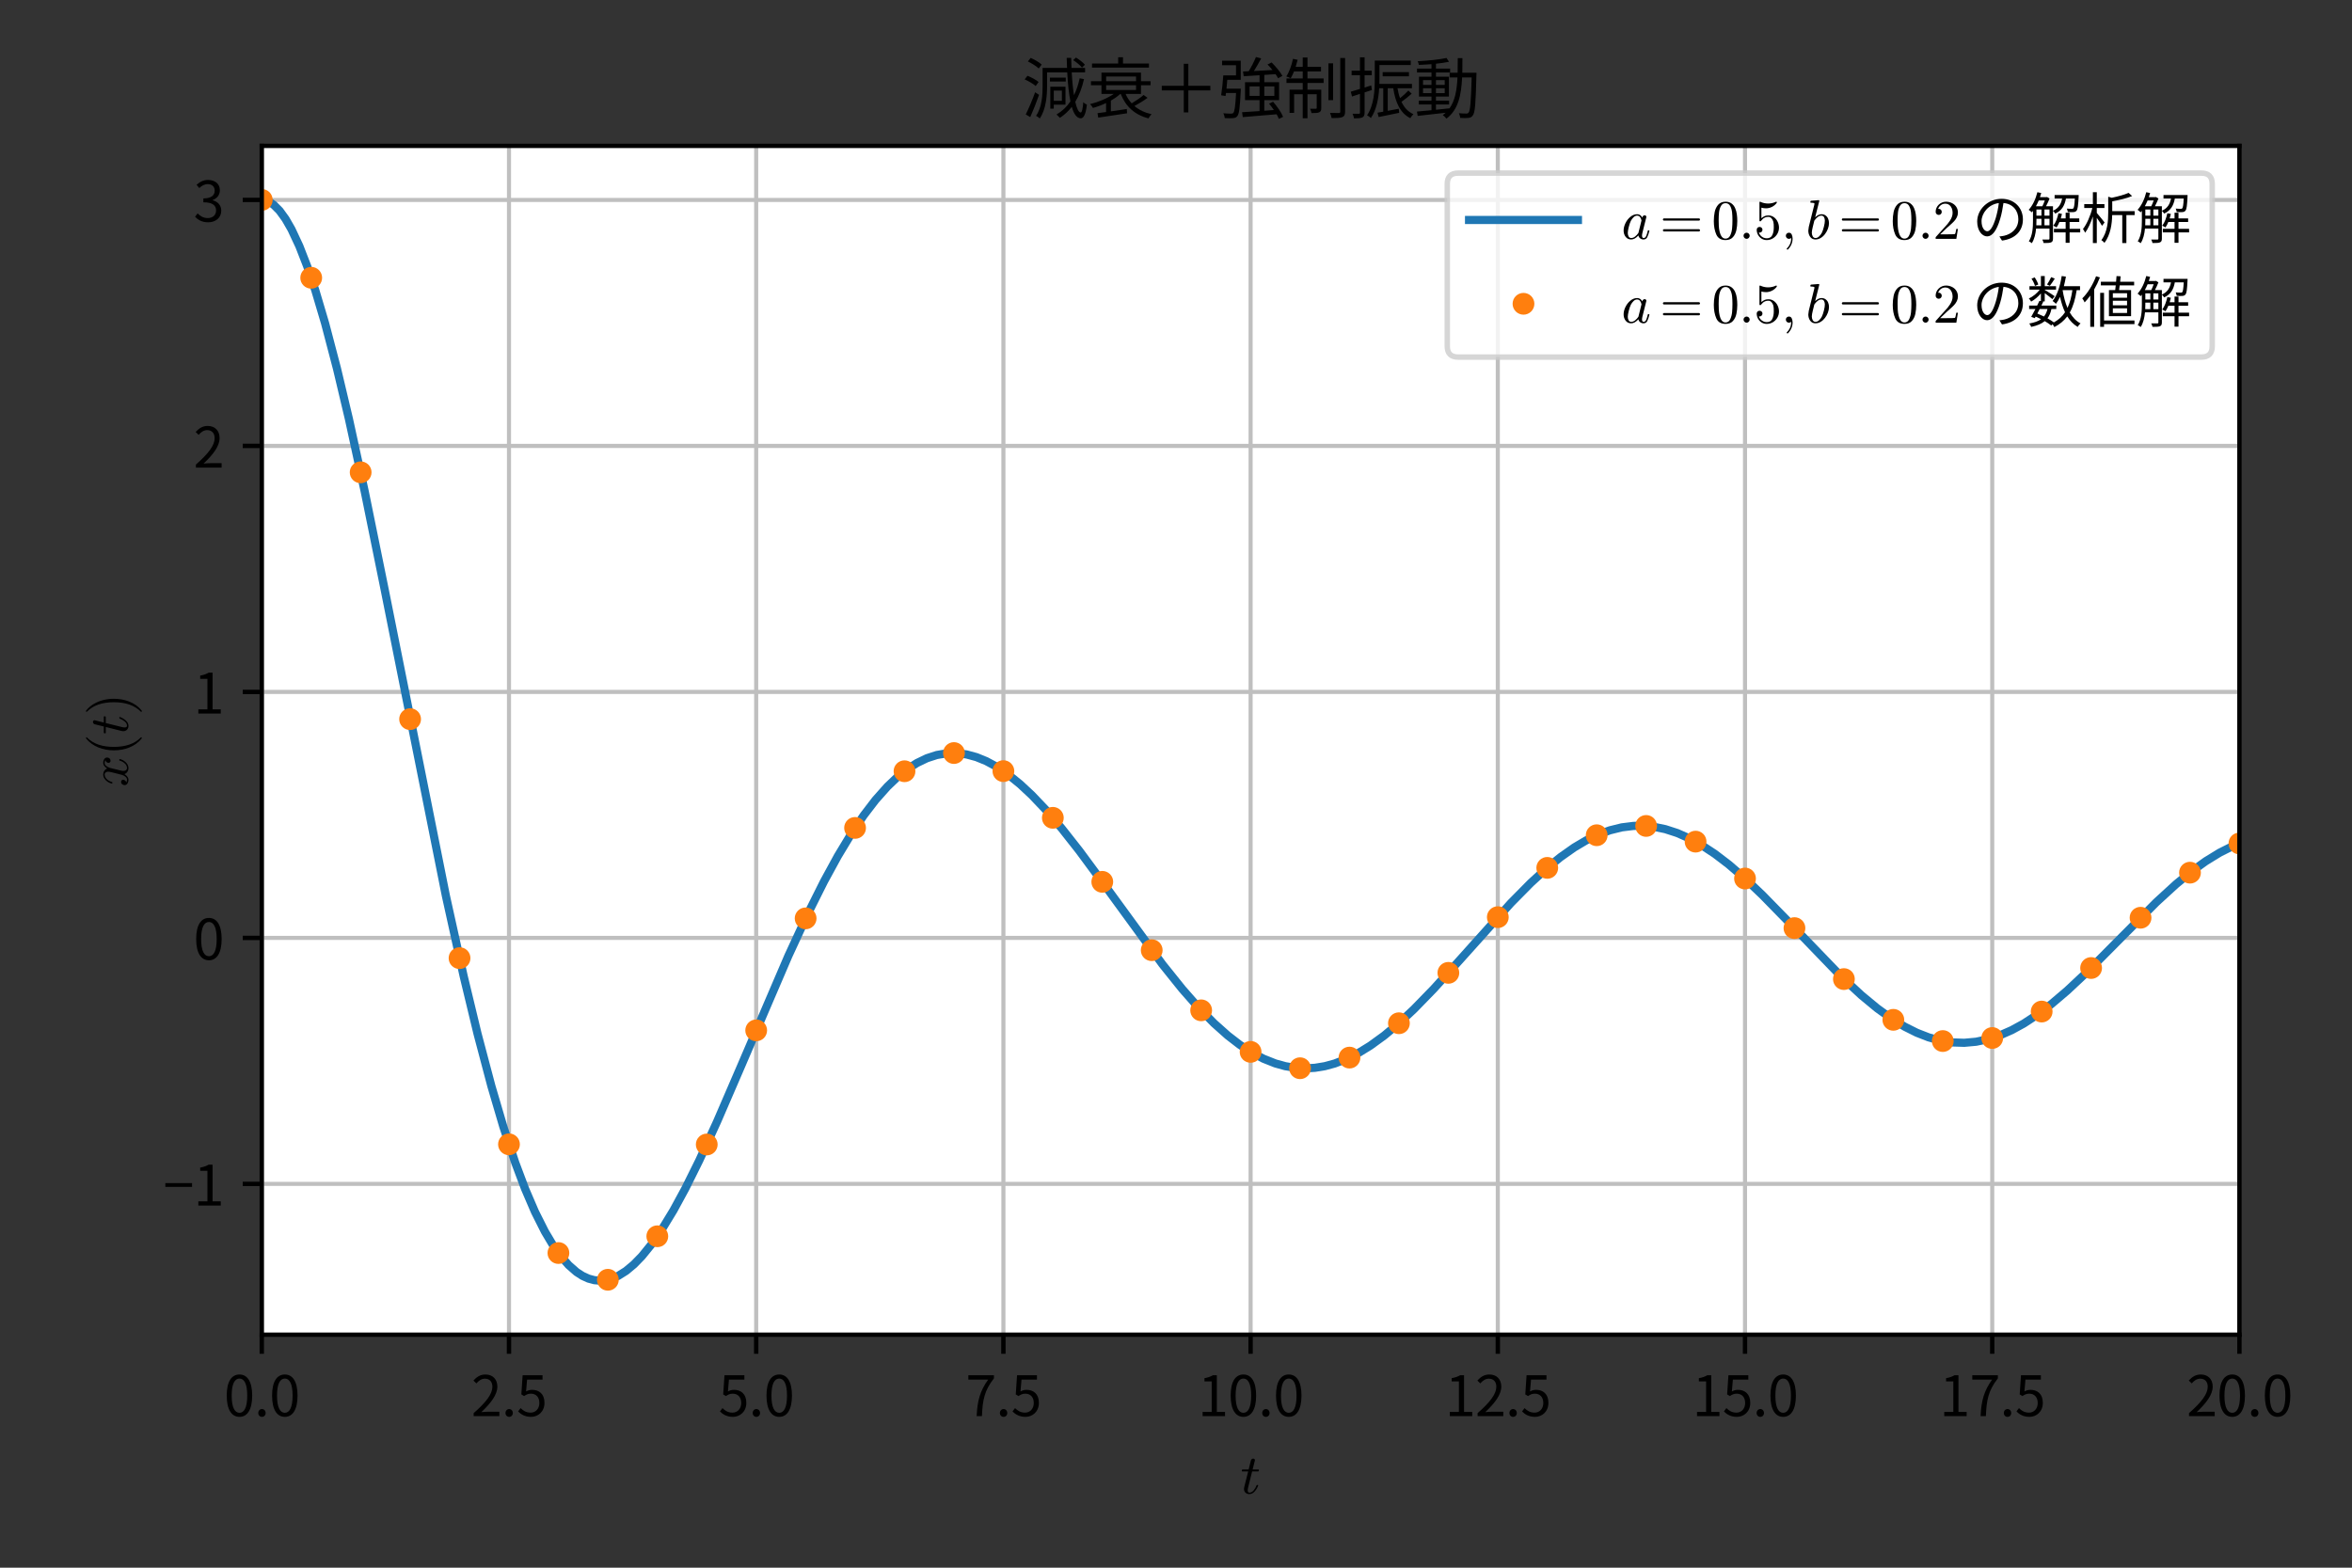 <?xml version="1.0" encoding="utf-8" standalone="no"?>
<!DOCTYPE svg PUBLIC "-//W3C//DTD SVG 1.1//EN"
  "http://www.w3.org/Graphics/SVG/1.1/DTD/svg11.dtd">
<svg xmlns:xlink="http://www.w3.org/1999/xlink" width="432pt" height="288pt" viewBox="0 0 432 288" xmlns="http://www.w3.org/2000/svg" version="1.1">
 <rect x="0" y="0" width="432" height="288" fill="#333333" stroke="none"/>
 <defs>
  <style type="text/css">*{stroke-linejoin: round; stroke-linecap: butt}</style>
 </defs>
 <g id="figure_1">
  <g id="patch_1">
   <path d="M 0 288 
L 432 288 
L 432 0 
L 0 0 
L 0 288 
z
" style="fill: none"/>
  </g>
  <g id="axes_1">
   <g id="patch_2">
    <path d="M 48.081 245.2 
L 411.325 245.2 
L 411.325 26.8 
L 48.081 26.8 
z
" style="fill: #ffffff"/>
   </g>
   <g id="matplotlib.axis_1">
    <g id="xtick_1">
     <g id="line2d_1">
      <path d="M 48.081 245.2 
L 48.081 26.8 
" clip-path="url(#p8208e7c8c3)" style="fill: none; stroke: #bfbfbf; stroke-width: 0.75; stroke-linecap: square"/>
     </g>
     <g id="line2d_2">
      <defs>
       <path id="mb18fd1d886" d="M 0 0 
L 0 3.5 
" style="stroke: #000000; stroke-width: 0.8"/>
      </defs>
      <g>
       <use xlink:href="#mb18fd1d886" x="48.081" y="245.2" style="stroke: #000000; stroke-width: 0.8"/>
      </g>
     </g>
     <g id="text_1">
      <!-- 0.0 -->
      <g transform="translate(41.141 260.159) scale(0.1 -0.1)">
       <defs>
        <path id="NotoSansCJKjp-Regular-30" d="M 1779 -83 
C 2669 -83 3238 730 3238 2362 
C 3238 3987 2669 4781 1779 4781 
C 883 4781 314 3994 314 2362 
C 314 730 883 -83 1779 -83 
z
M 1779 384 
C 1242 384 883 979 883 2362 
C 883 3731 1242 4314 1779 4314 
C 2310 4314 2669 3731 2669 2362 
C 2669 979 2310 384 1779 384 
z
" transform="scale(0.016)"/>
        <path id="NotoSansCJKjp-Regular-2e" d="M 890 -83 
C 1120 -83 1312 96 1312 358 
C 1312 627 1120 813 890 813 
C 659 813 467 627 467 358 
C 467 96 659 -83 890 -83 
z
" transform="scale(0.016)"/>
       </defs>
       <use xlink:href="#NotoSansCJKjp-Regular-30"/>
       <use xlink:href="#NotoSansCJKjp-Regular-2e" x="55.5"/>
       <use xlink:href="#NotoSansCJKjp-Regular-30" x="83.3"/>
      </g>
     </g>
    </g>
    <g id="xtick_2">
     <g id="line2d_3">
      <path d="M 93.487 245.2 
L 93.487 26.8 
" clip-path="url(#p8208e7c8c3)" style="fill: none; stroke: #bfbfbf; stroke-width: 0.75; stroke-linecap: square"/>
     </g>
     <g id="line2d_4">
      <g>
       <use xlink:href="#mb18fd1d886" x="93.487" y="245.2" style="stroke: #000000; stroke-width: 0.8"/>
      </g>
     </g>
     <g id="text_2">
      <!-- 2.5 -->
      <g transform="translate(86.547 260.159) scale(0.1 -0.1)">
       <defs>
        <path id="NotoSansCJKjp-Regular-32" d="M 282 0 
L 3232 0 
L 3232 506 
L 1933 506 
C 1696 506 1408 480 1165 461 
C 2266 1504 3002 2458 3002 3392 
C 3002 4230 2477 4781 1638 4781 
C 1043 4781 640 4506 256 4090 
L 595 3757 
C 851 4064 1184 4301 1568 4301 
C 2150 4301 2432 3910 2432 3373 
C 2432 2566 1754 1632 282 346 
L 282 0 
z
" transform="scale(0.016)"/>
        <path id="NotoSansCJKjp-Regular-35" d="M 1670 -83 
C 2464 -83 3206 499 3206 1530 
C 3206 2560 2573 3021 1792 3021 
C 1510 3021 1306 2950 1094 2835 
L 1210 4192 
L 2982 4192 
L 2982 4698 
L 698 4698 
L 550 2496 
L 864 2304 
C 1133 2483 1331 2579 1645 2579 
C 2234 2579 2618 2182 2618 1510 
C 2618 826 2170 403 1619 403 
C 1075 403 736 653 467 922 
L 179 538 
C 493 224 941 -83 1670 -83 
z
" transform="scale(0.016)"/>
       </defs>
       <use xlink:href="#NotoSansCJKjp-Regular-32"/>
       <use xlink:href="#NotoSansCJKjp-Regular-2e" x="55.5"/>
       <use xlink:href="#NotoSansCJKjp-Regular-35" x="83.3"/>
      </g>
     </g>
    </g>
    <g id="xtick_3">
     <g id="line2d_5">
      <path d="M 138.892 245.2 
L 138.892 26.8 
" clip-path="url(#p8208e7c8c3)" style="fill: none; stroke: #bfbfbf; stroke-width: 0.75; stroke-linecap: square"/>
     </g>
     <g id="line2d_6">
      <g>
       <use xlink:href="#mb18fd1d886" x="138.892" y="245.2" style="stroke: #000000; stroke-width: 0.8"/>
      </g>
     </g>
     <g id="text_3">
      <!-- 5.0 -->
      <g transform="translate(131.952 260.159) scale(0.1 -0.1)">
       <use xlink:href="#NotoSansCJKjp-Regular-35"/>
       <use xlink:href="#NotoSansCJKjp-Regular-2e" x="55.5"/>
       <use xlink:href="#NotoSansCJKjp-Regular-30" x="83.3"/>
      </g>
     </g>
    </g>
    <g id="xtick_4">
     <g id="line2d_7">
      <path d="M 184.298 245.2 
L 184.298 26.8 
" clip-path="url(#p8208e7c8c3)" style="fill: none; stroke: #bfbfbf; stroke-width: 0.75; stroke-linecap: square"/>
     </g>
     <g id="line2d_8">
      <g>
       <use xlink:href="#mb18fd1d886" x="184.298" y="245.2" style="stroke: #000000; stroke-width: 0.8"/>
      </g>
     </g>
     <g id="text_4">
      <!-- 7.5 -->
      <g transform="translate(177.358 260.159) scale(0.1 -0.1)">
       <defs>
        <path id="NotoSansCJKjp-Regular-37" d="M 1267 0 
L 1875 0 
C 1946 1837 2150 2931 3251 4339 
L 3251 4698 
L 314 4698 
L 314 4192 
L 2586 4192 
C 1670 2912 1344 1779 1267 0 
z
" transform="scale(0.016)"/>
       </defs>
       <use xlink:href="#NotoSansCJKjp-Regular-37"/>
       <use xlink:href="#NotoSansCJKjp-Regular-2e" x="55.5"/>
       <use xlink:href="#NotoSansCJKjp-Regular-35" x="83.3"/>
      </g>
     </g>
    </g>
    <g id="xtick_5">
     <g id="line2d_9">
      <path d="M 229.703 245.2 
L 229.703 26.8 
" clip-path="url(#p8208e7c8c3)" style="fill: none; stroke: #bfbfbf; stroke-width: 0.75; stroke-linecap: square"/>
     </g>
     <g id="line2d_10">
      <g>
       <use xlink:href="#mb18fd1d886" x="229.703" y="245.2" style="stroke: #000000; stroke-width: 0.8"/>
      </g>
     </g>
     <g id="text_5">
      <!-- 10.0 -->
      <g transform="translate(219.988 260.159) scale(0.1 -0.1)">
       <defs>
        <path id="NotoSansCJKjp-Regular-31" d="M 563 0 
L 3136 0 
L 3136 486 
L 2195 486 
L 2195 4698 
L 1747 4698 
C 1491 4544 1190 4435 774 4358 
L 774 3987 
L 1606 3987 
L 1606 486 
L 563 486 
L 563 0 
z
" transform="scale(0.016)"/>
       </defs>
       <use xlink:href="#NotoSansCJKjp-Regular-31"/>
       <use xlink:href="#NotoSansCJKjp-Regular-30" x="55.5"/>
       <use xlink:href="#NotoSansCJKjp-Regular-2e" x="111"/>
       <use xlink:href="#NotoSansCJKjp-Regular-30" x="138.8"/>
      </g>
     </g>
    </g>
    <g id="xtick_6">
     <g id="line2d_11">
      <path d="M 275.109 245.2 
L 275.109 26.8 
" clip-path="url(#p8208e7c8c3)" style="fill: none; stroke: #bfbfbf; stroke-width: 0.75; stroke-linecap: square"/>
     </g>
     <g id="line2d_12">
      <g>
       <use xlink:href="#mb18fd1d886" x="275.109" y="245.2" style="stroke: #000000; stroke-width: 0.8"/>
      </g>
     </g>
     <g id="text_6">
      <!-- 12.5 -->
      <g transform="translate(265.394 260.159) scale(0.1 -0.1)">
       <use xlink:href="#NotoSansCJKjp-Regular-31"/>
       <use xlink:href="#NotoSansCJKjp-Regular-32" x="55.5"/>
       <use xlink:href="#NotoSansCJKjp-Regular-2e" x="111"/>
       <use xlink:href="#NotoSansCJKjp-Regular-35" x="138.8"/>
      </g>
     </g>
    </g>
    <g id="xtick_7">
     <g id="line2d_13">
      <path d="M 320.514 245.2 
L 320.514 26.8 
" clip-path="url(#p8208e7c8c3)" style="fill: none; stroke: #bfbfbf; stroke-width: 0.75; stroke-linecap: square"/>
     </g>
     <g id="line2d_14">
      <g>
       <use xlink:href="#mb18fd1d886" x="320.514" y="245.2" style="stroke: #000000; stroke-width: 0.8"/>
      </g>
     </g>
     <g id="text_7">
      <!-- 15.0 -->
      <g transform="translate(310.799 260.159) scale(0.1 -0.1)">
       <use xlink:href="#NotoSansCJKjp-Regular-31"/>
       <use xlink:href="#NotoSansCJKjp-Regular-35" x="55.5"/>
       <use xlink:href="#NotoSansCJKjp-Regular-2e" x="111"/>
       <use xlink:href="#NotoSansCJKjp-Regular-30" x="138.8"/>
      </g>
     </g>
    </g>
    <g id="xtick_8">
     <g id="line2d_15">
      <path d="M 365.92 245.2 
L 365.92 26.8 
" clip-path="url(#p8208e7c8c3)" style="fill: none; stroke: #bfbfbf; stroke-width: 0.75; stroke-linecap: square"/>
     </g>
     <g id="line2d_16">
      <g>
       <use xlink:href="#mb18fd1d886" x="365.92" y="245.2" style="stroke: #000000; stroke-width: 0.8"/>
      </g>
     </g>
     <g id="text_8">
      <!-- 17.5 -->
      <g transform="translate(356.205 260.159) scale(0.1 -0.1)">
       <use xlink:href="#NotoSansCJKjp-Regular-31"/>
       <use xlink:href="#NotoSansCJKjp-Regular-37" x="55.5"/>
       <use xlink:href="#NotoSansCJKjp-Regular-2e" x="111"/>
       <use xlink:href="#NotoSansCJKjp-Regular-35" x="138.8"/>
      </g>
     </g>
    </g>
    <g id="xtick_9">
     <g id="line2d_17">
      <path d="M 411.325 245.2 
L 411.325 26.8 
" clip-path="url(#p8208e7c8c3)" style="fill: none; stroke: #bfbfbf; stroke-width: 0.75; stroke-linecap: square"/>
     </g>
     <g id="line2d_18">
      <g>
       <use xlink:href="#mb18fd1d886" x="411.325" y="245.2" style="stroke: #000000; stroke-width: 0.8"/>
      </g>
     </g>
     <g id="text_9">
      <!-- 20.0 -->
      <g transform="translate(401.61 260.159) scale(0.1 -0.1)">
       <use xlink:href="#NotoSansCJKjp-Regular-32"/>
       <use xlink:href="#NotoSansCJKjp-Regular-30" x="55.5"/>
       <use xlink:href="#NotoSansCJKjp-Regular-2e" x="111"/>
       <use xlink:href="#NotoSansCJKjp-Regular-30" x="138.8"/>
      </g>
     </g>
    </g>
    <g id="text_10">
     <!-- $t$ -->
     <g transform="translate(227.853 274.409) scale(0.1 -0.1)">
      <defs>
       <path id="Cmmi10-74" d="M 397 519 
Q 397 613 416 697 
L 878 2534 
L 206 2534 
Q 141 2534 141 2619 
Q 166 2759 225 2759 
L 934 2759 
L 1191 3803 
Q 1216 3888 1291 3947 
Q 1366 4006 1459 4006 
Q 1541 4006 1595 3957 
Q 1650 3909 1650 3828 
Q 1650 3809 1648 3798 
Q 1647 3788 1644 3775 
L 1388 2759 
L 2047 2759 
Q 2113 2759 2113 2675 
Q 2109 2659 2100 2621 
Q 2091 2584 2075 2559 
Q 2059 2534 2028 2534 
L 1331 2534 
L 872 684 
Q 825 503 825 372 
Q 825 97 1013 97 
Q 1294 97 1511 361 
Q 1728 625 1844 941 
Q 1869 978 1894 978 
L 1972 978 
Q 1997 978 2012 961 
Q 2028 944 2028 922 
Q 2028 909 2022 903 
Q 1881 516 1612 222 
Q 1344 -72 997 -72 
Q 744 -72 570 93 
Q 397 259 397 519 
z
" transform="scale(0.016)"/>
      </defs>
      <use xlink:href="#Cmmi10-74" transform="translate(0 0.406)"/>
     </g>
    </g>
   </g>
   <g id="matplotlib.axis_2">
    <g id="ytick_1">
     <g id="line2d_19">
      <path d="M 48.081 217.494 
L 411.325 217.494 
" clip-path="url(#p8208e7c8c3)" style="fill: none; stroke: #bfbfbf; stroke-width: 0.75; stroke-linecap: square"/>
     </g>
     <g id="line2d_20">
      <defs>
       <path id="m5237de6aae" d="M 0 0 
L -3.5 0 
" style="stroke: #000000; stroke-width: 0.8"/>
      </defs>
      <g>
       <use xlink:href="#m5237de6aae" x="48.081" y="217.494" style="stroke: #000000; stroke-width: 0.8"/>
      </g>
     </g>
     <g id="text_11">
      <!-- −1 -->
      <g transform="translate(29.981 221.474) scale(0.1 -0.1)">
       <defs>
        <path id="NotoSansCJKjp-Regular-2212" d="M 243 2144 
L 3309 2144 
L 3309 2579 
L 243 2579 
L 243 2144 
z
" transform="scale(0.016)"/>
       </defs>
       <use xlink:href="#NotoSansCJKjp-Regular-2212"/>
       <use xlink:href="#NotoSansCJKjp-Regular-31" x="55.5"/>
      </g>
     </g>
    </g>
    <g id="ytick_2">
     <g id="line2d_21">
      <path d="M 48.081 172.302 
L 411.325 172.302 
" clip-path="url(#p8208e7c8c3)" style="fill: none; stroke: #bfbfbf; stroke-width: 0.75; stroke-linecap: square"/>
     </g>
     <g id="line2d_22">
      <g>
       <use xlink:href="#m5237de6aae" x="48.081" y="172.302" style="stroke: #000000; stroke-width: 0.8"/>
      </g>
     </g>
     <g id="text_12">
      <!-- 0 -->
      <g transform="translate(35.531 176.282) scale(0.1 -0.1)">
       <use xlink:href="#NotoSansCJKjp-Regular-30"/>
      </g>
     </g>
    </g>
    <g id="ytick_3">
     <g id="line2d_23">
      <path d="M 48.081 127.111 
L 411.325 127.111 
" clip-path="url(#p8208e7c8c3)" style="fill: none; stroke: #bfbfbf; stroke-width: 0.75; stroke-linecap: square"/>
     </g>
     <g id="line2d_24">
      <g>
       <use xlink:href="#m5237de6aae" x="48.081" y="127.111" style="stroke: #000000; stroke-width: 0.8"/>
      </g>
     </g>
     <g id="text_13">
      <!-- 1 -->
      <g transform="translate(35.531 131.09) scale(0.1 -0.1)">
       <use xlink:href="#NotoSansCJKjp-Regular-31"/>
      </g>
     </g>
    </g>
    <g id="ytick_4">
     <g id="line2d_25">
      <path d="M 48.081 81.919 
L 411.325 81.919 
" clip-path="url(#p8208e7c8c3)" style="fill: none; stroke: #bfbfbf; stroke-width: 0.75; stroke-linecap: square"/>
     </g>
     <g id="line2d_26">
      <g>
       <use xlink:href="#m5237de6aae" x="48.081" y="81.919" style="stroke: #000000; stroke-width: 0.8"/>
      </g>
     </g>
     <g id="text_14">
      <!-- 2 -->
      <g transform="translate(35.531 85.899) scale(0.1 -0.1)">
       <use xlink:href="#NotoSansCJKjp-Regular-32"/>
      </g>
     </g>
    </g>
    <g id="ytick_5">
     <g id="line2d_27">
      <path d="M 48.081 36.727 
L 411.325 36.727 
" clip-path="url(#p8208e7c8c3)" style="fill: none; stroke: #bfbfbf; stroke-width: 0.75; stroke-linecap: square"/>
     </g>
     <g id="line2d_28">
      <g>
       <use xlink:href="#m5237de6aae" x="48.081" y="36.727" style="stroke: #000000; stroke-width: 0.8"/>
      </g>
     </g>
     <g id="text_15">
      <!-- 3 -->
      <g transform="translate(35.531 40.707) scale(0.1 -0.1)">
       <defs>
        <path id="NotoSansCJKjp-Regular-33" d="M 1690 -83 
C 2522 -83 3194 416 3194 1254 
C 3194 1894 2752 2317 2202 2445 
L 2202 2470 
C 2694 2656 3034 3034 3034 3603 
C 3034 4346 2458 4781 1670 4781 
C 1126 4781 710 4544 358 4218 
L 672 3846 
C 934 4115 1267 4301 1645 4301 
C 2131 4301 2438 4006 2438 3558 
C 2438 3053 2106 2662 1139 2662 
L 1139 2214 
C 2221 2214 2598 1837 2598 1280 
C 2598 736 2202 403 1645 403 
C 1114 403 755 653 480 941 
L 186 557 
C 493 224 954 -83 1690 -83 
z
" transform="scale(0.016)"/>
       </defs>
       <use xlink:href="#NotoSansCJKjp-Regular-33"/>
      </g>
     </g>
    </g>
    <g id="text_16">
     <!-- $x(t)$ -->
     <g transform="translate(23.481 144.55) rotate(-90) scale(0.1 -0.1)">
      <defs>
       <path id="Cmmi10-78" d="M 500 184 
Q 613 97 819 97 
Q 1019 97 1172 289 
Q 1325 481 1381 709 
L 1672 1844 
Q 1741 2153 1741 2266 
Q 1741 2425 1652 2544 
Q 1563 2663 1403 2663 
Q 1200 2663 1022 2536 
Q 844 2409 722 2214 
Q 600 2019 550 1819 
Q 538 1778 500 1778 
L 422 1778 
Q 372 1778 372 1838 
L 372 1856 
Q 434 2094 584 2320 
Q 734 2547 951 2687 
Q 1169 2828 1416 2828 
Q 1650 2828 1839 2703 
Q 2028 2578 2106 2363 
Q 2216 2559 2386 2693 
Q 2556 2828 2759 2828 
Q 2897 2828 3040 2779 
Q 3184 2731 3275 2631 
Q 3366 2531 3366 2381 
Q 3366 2219 3261 2101 
Q 3156 1984 2994 1984 
Q 2891 1984 2822 2050 
Q 2753 2116 2753 2216 
Q 2753 2350 2845 2451 
Q 2938 2553 3066 2572 
Q 2950 2663 2747 2663 
Q 2541 2663 2389 2472 
Q 2238 2281 2175 2047 
L 1894 916 
Q 1825 659 1825 494 
Q 1825 331 1917 214 
Q 2009 97 2163 97 
Q 2463 97 2698 361 
Q 2934 625 3009 941 
Q 3022 978 3059 978 
L 3138 978 
Q 3163 978 3178 961 
Q 3194 944 3194 922 
Q 3194 916 3188 903 
Q 3097 522 2806 225 
Q 2516 -72 2150 -72 
Q 1916 -72 1727 54 
Q 1538 181 1459 397 
Q 1359 209 1182 68 
Q 1006 -72 806 -72 
Q 669 -72 523 -23 
Q 378 25 287 125 
Q 197 225 197 378 
Q 197 528 301 651 
Q 406 775 563 775 
Q 669 775 741 711 
Q 813 647 813 544 
Q 813 409 723 309 
Q 634 209 500 184 
z
" transform="scale(0.016)"/>
       <path id="Cmr10-28" d="M 1984 -1588 
Q 1628 -1306 1370 -942 
Q 1113 -578 948 -165 
Q 784 247 703 697 
Q 622 1147 622 1600 
Q 622 2059 703 2509 
Q 784 2959 951 3375 
Q 1119 3791 1378 4153 
Q 1638 4516 1984 4788 
Q 1984 4800 2016 4800 
L 2075 4800 
Q 2094 4800 2109 4783 
Q 2125 4766 2125 4744 
Q 2125 4716 2113 4703 
Q 1800 4397 1592 4047 
Q 1384 3697 1257 3301 
Q 1131 2906 1075 2482 
Q 1019 2059 1019 1600 
Q 1019 -434 2106 -1491 
Q 2125 -1509 2125 -1544 
Q 2125 -1559 2108 -1579 
Q 2091 -1600 2075 -1600 
L 2016 -1600 
Q 1984 -1600 1984 -1588 
z
" transform="scale(0.016)"/>
       <path id="Cmr10-29" d="M 416 -1600 
Q 359 -1600 359 -1544 
Q 359 -1516 372 -1503 
Q 1466 -434 1466 1600 
Q 1466 3634 384 4691 
Q 359 4706 359 4744 
Q 359 4766 376 4783 
Q 394 4800 416 4800 
L 475 4800 
Q 494 4800 506 4788 
Q 966 4425 1272 3906 
Q 1578 3388 1720 2800 
Q 1863 2213 1863 1600 
Q 1863 1147 1786 708 
Q 1709 269 1542 -157 
Q 1375 -584 1119 -945 
Q 863 -1306 506 -1588 
Q 494 -1600 475 -1600 
L 416 -1600 
z
" transform="scale(0.016)"/>
      </defs>
      <use xlink:href="#Cmmi10-78"/>
      <use xlink:href="#Cmr10-28" transform="translate(57.08 0)"/>
      <use xlink:href="#Cmmi10-74" transform="translate(95.898 0)"/>
      <use xlink:href="#Cmr10-29" transform="translate(131.982 0)"/>
     </g>
    </g>
   </g>
   <g id="line2d_29">
    <path d="M 48.081 36.727 
L 48.808 36.828 
L 49.536 37.127 
L 50.263 37.621 
L 51.354 38.716 
L 52.445 40.221 
L 53.535 42.12 
L 54.99 45.233 
L 56.444 48.97 
L 57.899 53.284 
L 59.717 59.415 
L 61.898 67.732 
L 64.08 76.934 
L 66.989 90.291 
L 70.625 108.175 
L 81.897 164.571 
L 85.169 179.356 
L 87.714 189.927 
L 90.26 199.546 
L 92.441 206.959 
L 94.623 213.551 
L 96.441 218.392 
L 98.259 222.625 
L 100.077 226.242 
L 101.532 228.69 
L 102.986 230.744 
L 104.44 232.406 
L 105.895 233.682 
L 106.986 234.39 
L 108.076 234.888 
L 109.167 235.181 
L 110.258 235.273 
L 111.349 235.169 
L 112.44 234.876 
L 113.531 234.398 
L 114.985 233.486 
L 116.439 232.274 
L 117.894 230.778 
L 119.712 228.538 
L 121.53 225.92 
L 123.712 222.33 
L 125.893 218.316 
L 128.438 213.186 
L 131.711 206.049 
L 136.074 195.948 
L 144.801 175.608 
L 148.437 167.745 
L 151.346 161.931 
L 153.891 157.266 
L 156.436 153.048 
L 158.618 149.82 
L 160.8 146.971 
L 162.981 144.516 
L 164.799 142.779 
L 166.617 141.329 
L 168.435 140.166 
L 170.253 139.291 
L 172.071 138.701 
L 173.889 138.393 
L 175.707 138.36 
L 177.525 138.596 
L 179.344 139.09 
L 181.162 139.833 
L 182.98 140.813 
L 185.161 142.282 
L 187.343 144.047 
L 189.525 146.081 
L 192.07 148.755 
L 194.979 152.149 
L 198.251 156.305 
L 202.614 162.215 
L 213.523 177.175 
L 217.159 181.707 
L 220.068 185.015 
L 222.976 187.977 
L 225.522 190.246 
L 227.703 191.927 
L 229.885 193.348 
L 232.067 194.497 
L 234.248 195.364 
L 236.066 195.868 
L 237.884 196.17 
L 239.702 196.27 
L 241.52 196.168 
L 243.338 195.869 
L 245.156 195.375 
L 247.338 194.534 
L 249.52 193.435 
L 251.701 192.091 
L 254.247 190.241 
L 256.792 188.116 
L 259.701 185.399 
L 263.337 181.662 
L 268.064 176.436 
L 277.517 165.891 
L 281.154 162.208 
L 284.062 159.548 
L 286.608 157.478 
L 289.153 155.684 
L 291.335 154.39 
L 293.516 153.336 
L 295.698 152.535 
L 297.88 151.996 
L 300.061 151.726 
L 301.879 151.708 
L 303.697 151.877 
L 305.879 152.325 
L 308.061 153.034 
L 310.242 153.993 
L 312.424 155.189 
L 314.969 156.863 
L 317.514 158.806 
L 320.423 161.311 
L 323.696 164.419 
L 328.059 168.884 
L 338.24 179.445 
L 341.876 182.821 
L 344.785 185.228 
L 347.33 187.07 
L 349.875 188.63 
L 352.057 189.722 
L 354.239 190.572 
L 356.42 191.168 
L 358.602 191.503 
L 360.784 191.573 
L 362.965 191.376 
L 365.147 190.917 
L 367.329 190.202 
L 369.51 189.241 
L 371.692 188.048 
L 374.237 186.384 
L 376.782 184.459 
L 379.691 181.986 
L 383.327 178.576 
L 388.418 173.446 
L 396.053 165.757 
L 399.69 162.428 
L 402.598 160.042 
L 405.144 158.209 
L 407.689 156.648 
L 409.871 155.551 
L 411.325 154.95 
L 411.325 154.95 
" clip-path="url(#p8208e7c8c3)" style="fill: none; stroke: #1f77b4; stroke-width: 1.5; stroke-linecap: square"/>
   </g>
   <g id="line2d_30">
    <defs>
     <path id="m9d873f5dd5" d="M 0 1.5 
C 0.398 1.5 0.779 1.342 1.061 1.061 
C 1.342 0.779 1.5 0.398 1.5 0 
C 1.5 -0.398 1.342 -0.779 1.061 -1.061 
C 0.779 -1.342 0.398 -1.5 0 -1.5 
C -0.398 -1.5 -0.779 -1.342 -1.061 -1.061 
C -1.342 -0.779 -1.5 -0.398 -1.5 0 
C -1.5 0.398 -1.342 0.779 -1.061 1.061 
C -0.779 1.342 -0.398 1.5 0 1.5 
z
" style="stroke: #ff7f0e"/>
    </defs>
    <g clip-path="url(#p8208e7c8c3)">
     <use xlink:href="#m9d873f5dd5" x="48.081" y="36.727" style="fill: #ff7f0e; stroke: #ff7f0e"/>
     <use xlink:href="#m9d873f5dd5" x="57.162" y="51.031" style="fill: #ff7f0e; stroke: #ff7f0e"/>
     <use xlink:href="#m9d873f5dd5" x="66.243" y="86.769" style="fill: #ff7f0e; stroke: #ff7f0e"/>
     <use xlink:href="#m9d873f5dd5" x="75.325" y="132.113" style="fill: #ff7f0e; stroke: #ff7f0e"/>
     <use xlink:href="#m9d873f5dd5" x="84.406" y="176.018" style="fill: #ff7f0e; stroke: #ff7f0e"/>
     <use xlink:href="#m9d873f5dd5" x="93.487" y="210.222" style="fill: #ff7f0e; stroke: #ff7f0e"/>
     <use xlink:href="#m9d873f5dd5" x="102.568" y="230.194" style="fill: #ff7f0e; stroke: #ff7f0e"/>
     <use xlink:href="#m9d873f5dd5" x="111.649" y="235.107" style="fill: #ff7f0e; stroke: #ff7f0e"/>
     <use xlink:href="#m9d873f5dd5" x="120.73" y="227.116" style="fill: #ff7f0e; stroke: #ff7f0e"/>
     <use xlink:href="#m9d873f5dd5" x="129.811" y="210.256" style="fill: #ff7f0e; stroke: #ff7f0e"/>
     <use xlink:href="#m9d873f5dd5" x="138.892" y="189.287" style="fill: #ff7f0e; stroke: #ff7f0e"/>
     <use xlink:href="#m9d873f5dd5" x="147.973" y="168.714" style="fill: #ff7f0e; stroke: #ff7f0e"/>
     <use xlink:href="#m9d873f5dd5" x="157.054" y="152.096" style="fill: #ff7f0e; stroke: #ff7f0e"/>
     <use xlink:href="#m9d873f5dd5" x="166.135" y="141.685" style="fill: #ff7f0e; stroke: #ff7f0e"/>
     <use xlink:href="#m9d873f5dd5" x="175.217" y="138.342" style="fill: #ff7f0e; stroke: #ff7f0e"/>
     <use xlink:href="#m9d873f5dd5" x="184.298" y="141.663" style="fill: #ff7f0e; stroke: #ff7f0e"/>
     <use xlink:href="#m9d873f5dd5" x="193.379" y="150.242" style="fill: #ff7f0e; stroke: #ff7f0e"/>
     <use xlink:href="#m9d873f5dd5" x="202.46" y="162.001" style="fill: #ff7f0e; stroke: #ff7f0e"/>
     <use xlink:href="#m9d873f5dd5" x="211.541" y="174.561" style="fill: #ff7f0e; stroke: #ff7f0e"/>
     <use xlink:href="#m9d873f5dd5" x="220.622" y="185.608" style="fill: #ff7f0e; stroke: #ff7f0e"/>
     <use xlink:href="#m9d873f5dd5" x="229.703" y="193.239" style="fill: #ff7f0e; stroke: #ff7f0e"/>
     <use xlink:href="#m9d873f5dd5" x="238.784" y="196.244" style="fill: #ff7f0e; stroke: #ff7f0e"/>
     <use xlink:href="#m9d873f5dd5" x="247.865" y="194.292" style="fill: #ff7f0e; stroke: #ff7f0e"/>
     <use xlink:href="#m9d873f5dd5" x="256.946" y="187.979" style="fill: #ff7f0e; stroke: #ff7f0e"/>
     <use xlink:href="#m9d873f5dd5" x="266.027" y="178.722" style="fill: #ff7f0e; stroke: #ff7f0e"/>
     <use xlink:href="#m9d873f5dd5" x="275.109" y="168.493" style="fill: #ff7f0e; stroke: #ff7f0e"/>
     <use xlink:href="#m9d873f5dd5" x="284.19" y="159.438" style="fill: #ff7f0e; stroke: #ff7f0e"/>
     <use xlink:href="#m9d873f5dd5" x="293.271" y="153.442" style="fill: #ff7f0e; stroke: #ff7f0e"/>
     <use xlink:href="#m9d873f5dd5" x="302.352" y="151.734" style="fill: #ff7f0e; stroke: #ff7f0e"/>
     <use xlink:href="#m9d873f5dd5" x="311.433" y="154.617" style="fill: #ff7f0e; stroke: #ff7f0e"/>
     <use xlink:href="#m9d873f5dd5" x="320.514" y="161.393" style="fill: #ff7f0e; stroke: #ff7f0e"/>
     <use xlink:href="#m9d873f5dd5" x="329.595" y="170.503" style="fill: #ff7f0e; stroke: #ff7f0e"/>
     <use xlink:href="#m9d873f5dd5" x="338.676" y="179.868" style="fill: #ff7f0e; stroke: #ff7f0e"/>
     <use xlink:href="#m9d873f5dd5" x="347.757" y="187.352" style="fill: #ff7f0e; stroke: #ff7f0e"/>
     <use xlink:href="#m9d873f5dd5" x="356.838" y="191.252" style="fill: #ff7f0e; stroke: #ff7f0e"/>
     <use xlink:href="#m9d873f5dd5" x="365.92" y="190.693" style="fill: #ff7f0e; stroke: #ff7f0e"/>
     <use xlink:href="#m9d873f5dd5" x="375.001" y="185.833" style="fill: #ff7f0e; stroke: #ff7f0e"/>
     <use xlink:href="#m9d873f5dd5" x="384.082" y="177.835" style="fill: #ff7f0e; stroke: #ff7f0e"/>
     <use xlink:href="#m9d873f5dd5" x="393.163" y="168.6" style="fill: #ff7f0e; stroke: #ff7f0e"/>
     <use xlink:href="#m9d873f5dd5" x="402.244" y="160.318" style="fill: #ff7f0e; stroke: #ff7f0e"/>
     <use xlink:href="#m9d873f5dd5" x="411.325" y="154.95" style="fill: #ff7f0e; stroke: #ff7f0e"/>
    </g>
   </g>
   <g id="patch_3">
    <path d="M 48.081 245.2 
L 48.081 26.8 
" style="fill: none; stroke: #000000; stroke-width: 0.8; stroke-linejoin: miter; stroke-linecap: square"/>
   </g>
   <g id="patch_4">
    <path d="M 411.325 245.2 
L 411.325 26.8 
" style="fill: none; stroke: #000000; stroke-width: 0.8; stroke-linejoin: miter; stroke-linecap: square"/>
   </g>
   <g id="patch_5">
    <path d="M 48.081 245.2 
L 411.325 245.2 
" style="fill: none; stroke: #000000; stroke-width: 0.8; stroke-linejoin: miter; stroke-linecap: square"/>
   </g>
   <g id="patch_6">
    <path d="M 48.081 26.8 
L 411.325 26.8 
" style="fill: none; stroke: #000000; stroke-width: 0.8; stroke-linejoin: miter; stroke-linecap: square"/>
   </g>
   <g id="text_17">
    <!-- 減衰＋強制振動 -->
    <g transform="translate(187.703 20.8) scale(0.12 -0.12)">
     <defs>
      <path id="NotoSansCJKjp-Regular-6e1b" d="M 6022 4640 
C 5850 4858 5478 5139 5171 5325 
L 4902 5082 
C 5216 4883 5574 4582 5747 4365 
L 6022 4640 
z
M 1888 4653 
C 1664 4870 1203 5133 838 5293 
L 570 4954 
C 941 4774 1389 4493 1606 4282 
L 1888 4653 
z
M 1594 2989 
C 1363 3187 902 3437 531 3584 
L 262 3238 
C 640 3072 1094 2803 1318 2605 
L 1594 2989 
z
M 1261 2003 
C 998 1261 621 397 365 -115 
L 794 -371 
C 1069 237 1395 1062 1638 1760 
L 1261 2003 
z
M 3821 2163 
L 3821 1184 
L 3046 1184 
L 3046 2163 
L 3821 2163 
z
M 4166 819 
L 4166 2534 
L 2714 2534 
L 2714 435 
L 3046 435 
L 3046 819 
L 4166 819 
z
M 4192 3405 
L 2675 3405 
L 2675 3034 
L 4192 3034 
L 4192 3405 
z
M 5523 3341 
C 5395 2746 5216 2202 4979 1722 
C 4883 2336 4806 3091 4762 3910 
L 6042 3910 
L 6042 4333 
L 4742 4333 
C 4730 4646 4717 4966 4710 5293 
L 4282 5293 
C 4288 4966 4301 4646 4314 4333 
L 1978 4333 
L 1978 2630 
C 1978 1766 1920 582 1350 -250 
C 1453 -301 1632 -422 1709 -499 
C 2310 384 2406 1702 2406 2630 
L 2406 3910 
L 4333 3910 
C 4390 2829 4486 1875 4640 1133 
C 4288 614 3853 198 3309 -122 
C 3398 -205 3565 -365 3635 -442 
C 4070 -154 4448 192 4768 608 
C 4966 -77 5242 -474 5619 -486 
C 5862 -493 6093 -218 6214 819 
C 6138 851 5946 960 5869 1056 
C 5824 422 5734 64 5619 70 
C 5421 83 5242 461 5101 1088 
C 5472 1702 5747 2426 5939 3264 
L 5523 3341 
z
" transform="scale(0.016)"/>
      <path id="NotoSansCJKjp-Regular-8870" d="M 5901 4755 
L 3418 4755 
L 3418 5357 
L 2957 5357 
L 2957 4755 
L 454 4755 
L 454 4365 
L 5901 4365 
L 5901 4755 
z
M 1805 2682 
L 4666 2682 
L 4666 2221 
L 1805 2221 
L 1805 2682 
z
M 1805 3514 
L 4666 3514 
L 4666 3066 
L 1805 3066 
L 1805 3514 
z
M 5389 1747 
C 5114 1498 4640 1178 4250 947 
C 4013 1203 3814 1504 3667 1843 
L 5139 1843 
L 5139 2682 
L 6054 2682 
L 6054 3066 
L 5139 3066 
L 5139 3885 
L 1357 3885 
L 1357 3066 
L 352 3066 
L 352 2682 
L 1357 2682 
L 1357 1843 
L 2528 1843 
C 1920 1421 1037 1056 256 870 
C 358 787 486 614 544 506 
C 947 614 1382 774 1798 973 
L 1798 115 
C 1498 77 1216 38 979 6 
L 1050 -422 
C 1779 -314 2816 -160 3808 -6 
L 3782 403 
C 3264 326 2739 250 2259 179 
L 2259 1210 
C 2598 1402 2906 1613 3155 1843 
L 3200 1843 
C 3674 640 4538 -147 5856 -499 
C 5920 -378 6048 -186 6157 -96 
C 5498 51 4947 320 4512 691 
C 4915 902 5382 1190 5766 1472 
L 5389 1747 
z
" transform="scale(0.016)"/>
      <path id="NotoSansCJKjp-Regular-ff0b" d="M 3418 2182 
L 5523 2182 
L 5523 2624 
L 3418 2624 
L 3418 4730 
L 2982 4730 
L 2982 2624 
L 877 2624 
L 877 2182 
L 2982 2182 
L 2982 77 
L 3418 77 
L 3418 2182 
z
" transform="scale(0.016)"/>
      <path id="NotoSansCJKjp-Regular-5f37" d="M 819 2349 
C 845 2624 877 2912 896 3194 
L 2182 3194 
L 2182 5024 
L 397 5024 
L 397 4595 
L 1728 4595 
L 1728 3622 
L 512 3622 
C 474 3021 384 2208 307 1715 
L 730 1645 
C 742 1734 755 1830 768 1933 
L 1734 1933 
C 1670 659 1587 160 1472 32 
C 1421 -26 1357 -38 1248 -38 
C 1133 -38 832 -38 512 -6 
C 589 -134 640 -326 653 -467 
C 966 -486 1267 -486 1440 -467 
C 1626 -454 1741 -416 1850 -282 
C 2035 -70 2099 525 2182 2138 
C 2189 2208 2189 2349 2189 2349 
L 819 2349 
z
M 3027 1658 
L 3027 2566 
L 3981 2566 
L 3981 1658 
L 3027 1658 
z
M 5395 2566 
L 5395 1658 
L 4435 1658 
L 4435 2566 
L 5395 2566 
z
M 6234 -346 
C 6074 64 5658 659 5274 1101 
L 4890 915 
C 5043 730 5210 518 5350 307 
L 4435 237 
L 4435 1254 
L 5850 1254 
L 5850 2970 
L 4435 2970 
L 4435 3667 
C 4787 3686 5152 3712 5510 3738 
C 5613 3597 5696 3462 5754 3347 
L 6170 3571 
C 5971 3936 5530 4474 5133 4858 
L 4742 4666 
C 4902 4506 5062 4320 5216 4134 
C 4602 4096 3987 4064 3443 4038 
C 3674 4403 3930 4851 4134 5242 
L 3635 5376 
C 3469 4966 3194 4416 2944 4019 
L 2400 3994 
L 2464 3539 
C 2893 3565 3418 3597 3981 3635 
L 3981 2970 
L 2592 2970 
L 2592 1254 
L 3981 1254 
L 3981 205 
C 3341 160 2758 122 2310 96 
L 2374 -371 
C 3213 -301 4442 -205 5613 -102 
C 5702 -262 5779 -416 5830 -544 
L 6234 -346 
z
" transform="scale(0.016)"/>
      <path id="NotoSansCJKjp-Regular-5236" d="M 2317 4000 
L 3610 4000 
L 3610 4435 
L 2317 4435 
L 2317 5331 
L 1862 5331 
L 1862 4435 
L 1184 4435 
C 1254 4653 1318 4890 1376 5114 
L 928 5203 
C 800 4589 576 3949 288 3520 
C 403 3482 614 3398 710 3341 
C 819 3520 928 3750 1030 4000 
L 1862 4000 
L 1862 3328 
L 307 3328 
L 307 2893 
L 1862 2893 
L 1862 2253 
L 602 2253 
L 602 32 
L 1037 32 
L 1037 1818 
L 1862 1818 
L 1862 -480 
L 2317 -480 
L 2317 1818 
L 3200 1818 
L 3200 512 
C 3200 448 3181 429 3110 429 
C 3046 422 2835 422 2560 429 
C 2624 307 2682 141 2701 13 
C 3053 13 3296 19 3443 90 
C 3603 166 3635 288 3635 506 
L 3635 2253 
L 2317 2253 
L 2317 2893 
L 3859 2893 
L 3859 3328 
L 2317 3328 
L 2317 4000 
z
M 4768 4774 
L 4320 4774 
L 4320 1254 
L 4768 1254 
L 4768 4774 
z
M 5453 5286 
L 5453 160 
C 5453 51 5421 26 5318 19 
C 5210 19 4851 19 4474 32 
C 4538 -115 4602 -333 4627 -467 
C 5101 -467 5453 -454 5651 -371 
C 5843 -288 5914 -147 5914 166 
L 5914 5286 
L 5453 5286 
z
" transform="scale(0.016)"/>
      <path id="NotoSansCJKjp-Regular-632f" d="M 2227 2221 
L 2163 2662 
C 1952 2592 1741 2522 1530 2458 
L 1530 3635 
L 2214 3635 
L 2214 4070 
L 1530 4070 
L 1530 5350 
L 1088 5350 
L 1088 4070 
L 288 4070 
L 288 3635 
L 1088 3635 
L 1088 2323 
C 755 2221 448 2125 205 2061 
L 326 1600 
L 1088 1850 
L 1088 64 
C 1088 -32 1056 -51 979 -51 
C 902 -58 653 -58 378 -51 
C 442 -179 499 -378 518 -486 
C 915 -493 1158 -474 1312 -403 
C 1472 -326 1530 -192 1530 64 
L 1530 1990 
L 2227 2221 
z
M 5715 2170 
C 5517 1952 5203 1664 4922 1440 
C 4813 1728 4736 2048 4678 2394 
L 6061 2394 
L 6061 2803 
L 2944 2803 
C 2950 2950 2950 3085 2950 3219 
L 2950 4614 
L 5946 4614 
L 5946 5037 
L 2502 5037 
L 2502 3226 
C 2502 2202 2438 800 1766 -198 
C 1869 -243 2061 -384 2131 -461 
C 2675 333 2867 1440 2925 2394 
L 3315 2394 
L 3315 147 
L 2765 51 
L 2874 -365 
C 3424 -256 4141 -102 4838 38 
L 4800 429 
C 4442 358 4077 288 3744 230 
L 3744 2394 
L 4269 2394 
C 4480 1018 4941 6 5901 -474 
C 5971 -352 6106 -173 6202 -90 
C 5677 141 5312 550 5056 1094 
C 5370 1306 5734 1600 6035 1869 
L 5715 2170 
z
M 5773 3533 
L 5773 3936 
L 3258 3936 
L 3258 3533 
L 5773 3533 
z
" transform="scale(0.016)"/>
      <path id="NotoSansCJKjp-Regular-52d5" d="M 870 1926 
L 870 2394 
L 1677 2394 
L 1677 1926 
L 870 1926 
z
M 870 3168 
L 1677 3168 
L 1677 2707 
L 870 2707 
L 870 3168 
z
M 2944 3168 
L 2944 2707 
L 2106 2707 
L 2106 3168 
L 2944 3168 
z
M 2944 1926 
L 2106 1926 
L 2106 2394 
L 2944 2394 
L 2944 1926 
z
M 4627 3872 
C 4640 4320 4640 4794 4640 5274 
L 4192 5274 
C 4192 4787 4192 4320 4179 3872 
L 3418 3872 
L 3418 3424 
L 4166 3424 
C 4109 2227 3936 1197 3386 442 
L 3386 467 
C 2957 416 2522 371 2106 333 
L 2106 838 
L 3360 838 
L 3360 1203 
L 2106 1203 
L 2106 1594 
L 3347 1594 
L 3347 3494 
L 2106 3494 
L 2106 3898 
L 3462 3898 
L 3462 4269 
L 2106 4269 
L 2106 4736 
C 2573 4787 3008 4845 3354 4922 
L 3117 5286 
C 2458 5139 1306 5024 358 4973 
C 410 4877 454 4723 474 4621 
C 851 4634 1267 4659 1677 4691 
L 1677 4269 
L 294 4269 
L 294 3898 
L 1677 3898 
L 1677 3494 
L 480 3494 
L 480 1594 
L 1677 1594 
L 1677 1203 
L 467 1203 
L 467 838 
L 1677 838 
L 1677 288 
C 1152 237 672 192 288 160 
L 358 -256 
C 1075 -179 2067 -70 3034 45 
C 2950 -32 2861 -109 2758 -179 
C 2874 -256 3040 -416 3110 -518 
C 4237 326 4531 1722 4608 3424 
L 5523 3424 
C 5459 1101 5382 256 5235 70 
C 5171 -13 5114 -32 5005 -32 
C 4883 -32 4602 -26 4294 0 
C 4365 -122 4416 -320 4429 -448 
C 4723 -467 5024 -474 5203 -448 
C 5395 -429 5523 -378 5632 -211 
C 5850 58 5907 947 5978 3629 
C 5978 3693 5984 3872 5984 3872 
L 4627 3872 
z
" transform="scale(0.016)"/>
     </defs>
     <use xlink:href="#NotoSansCJKjp-Regular-6e1b"/>
     <use xlink:href="#NotoSansCJKjp-Regular-8870" x="100"/>
     <use xlink:href="#NotoSansCJKjp-Regular-ff0b" x="200"/>
     <use xlink:href="#NotoSansCJKjp-Regular-5f37" x="300"/>
     <use xlink:href="#NotoSansCJKjp-Regular-5236" x="400"/>
     <use xlink:href="#NotoSansCJKjp-Regular-632f" x="500"/>
     <use xlink:href="#NotoSansCJKjp-Regular-52d5" x="600"/>
    </g>
   </g>
   <g id="legend_1">
    <g id="patch_7">
     <path d="M 267.825 65.6 
L 404.325 65.6 
Q 406.325 65.6 406.325 63.6 
L 406.325 33.8 
Q 406.325 31.8 404.325 31.8 
L 267.825 31.8 
Q 265.825 31.8 265.825 33.8 
L 265.825 63.6 
Q 265.825 65.6 267.825 65.6 
z
" style="fill: #ffffff; opacity: 0.8; stroke: #cccccc; stroke-linejoin: miter"/>
    </g>
    <g id="line2d_31">
     <path d="M 269.825 40.409 
L 279.825 40.409 
L 289.825 40.409 
" style="fill: none; stroke: #1f77b4; stroke-width: 1.5; stroke-linecap: square"/>
    </g>
    <g id="text_18">
     <!-- $a = 0.5, b = 0.2$ の解析解 -->
     <g transform="translate(297.825 43.909) scale(0.1 -0.1)">
      <defs>
       <path id="Cmmi10-61" d="M 1113 -72 
Q 709 -72 476 233 
Q 244 538 244 953 
Q 244 1363 456 1803 
Q 669 2244 1030 2536 
Q 1391 2828 1806 2828 
Q 1997 2828 2147 2725 
Q 2297 2622 2381 2444 
Q 2453 2700 2663 2700 
Q 2744 2700 2798 2651 
Q 2853 2603 2853 2522 
Q 2853 2503 2851 2493 
Q 2850 2484 2847 2472 
L 2400 684 
Q 2356 494 2356 372 
Q 2356 97 2541 97 
Q 2741 97 2845 351 
Q 2950 606 3022 941 
Q 3034 978 3072 978 
L 3150 978 
Q 3175 978 3190 956 
Q 3206 934 3206 916 
Q 3094 469 2961 198 
Q 2828 -72 2528 -72 
Q 2313 -72 2147 54 
Q 1981 181 1941 391 
Q 1528 -72 1113 -72 
z
M 1119 97 
Q 1350 97 1567 270 
Q 1784 444 1941 678 
Q 1947 684 1947 697 
L 2291 2088 
L 2297 2106 
Q 2259 2334 2132 2498 
Q 2006 2663 1791 2663 
Q 1575 2663 1389 2486 
Q 1203 2309 1075 2069 
Q 950 1813 836 1366 
Q 722 919 722 672 
Q 722 450 817 273 
Q 913 97 1119 97 
z
" transform="scale(0.016)"/>
       <path id="Cmr10-3d" d="M 481 850 
Q 428 850 393 890 
Q 359 931 359 978 
Q 359 1031 393 1068 
Q 428 1106 481 1106 
L 4500 1106 
Q 4547 1106 4581 1068 
Q 4616 1031 4616 978 
Q 4616 931 4581 890 
Q 4547 850 4500 850 
L 481 850 
z
M 481 2094 
Q 428 2094 393 2131 
Q 359 2169 359 2222 
Q 359 2269 393 2309 
Q 428 2350 481 2350 
L 4500 2350 
Q 4547 2350 4581 2309 
Q 4616 2269 4616 2222 
Q 4616 2169 4581 2131 
Q 4547 2094 4500 2094 
L 481 2094 
z
" transform="scale(0.016)"/>
       <path id="Cmr10-30" d="M 1600 -141 
Q 816 -141 533 504 
Q 250 1150 250 2041 
Q 250 2597 351 3087 
Q 453 3578 754 3920 
Q 1056 4263 1600 4263 
Q 2022 4263 2290 4056 
Q 2559 3850 2700 3523 
Q 2841 3197 2892 2823 
Q 2944 2450 2944 2041 
Q 2944 1491 2842 1011 
Q 2741 531 2444 195 
Q 2147 -141 1600 -141 
z
M 1600 25 
Q 1956 25 2131 390 
Q 2306 756 2347 1200 
Q 2388 1644 2388 2144 
Q 2388 2625 2347 3031 
Q 2306 3438 2132 3767 
Q 1959 4097 1600 4097 
Q 1238 4097 1063 3765 
Q 888 3434 847 3029 
Q 806 2625 806 2144 
Q 806 1788 823 1472 
Q 841 1156 916 820 
Q 991 484 1158 254 
Q 1325 25 1600 25 
z
" transform="scale(0.016)"/>
       <path id="Cmmi10-3a" d="M 538 353 
Q 538 497 644 600 
Q 750 703 891 703 
Q 978 703 1062 656 
Q 1147 609 1194 525 
Q 1241 441 1241 353 
Q 1241 213 1137 106 
Q 1034 0 891 0 
Q 750 0 644 106 
Q 538 213 538 353 
z
" transform="scale(0.016)"/>
       <path id="Cmr10-35" d="M 556 728 
Q 622 541 758 387 
Q 894 234 1080 148 
Q 1266 63 1466 63 
Q 1928 63 2103 422 
Q 2278 781 2278 1294 
Q 2278 1516 2270 1667 
Q 2263 1819 2228 1959 
Q 2169 2184 2020 2353 
Q 1872 2522 1656 2522 
Q 1441 2522 1286 2456 
Q 1131 2391 1034 2303 
Q 938 2216 863 2119 
Q 788 2022 769 2016 
L 697 2016 
Q 681 2016 657 2036 
Q 634 2056 634 2075 
L 634 4213 
Q 634 4228 654 4245 
Q 675 4263 697 4263 
L 716 4263 
Q 1147 4056 1631 4056 
Q 2106 4056 2547 4263 
L 2566 4263 
Q 2588 4263 2606 4247 
Q 2625 4231 2625 4213 
L 2625 4153 
Q 2625 4122 2613 4122 
Q 2394 3831 2064 3668 
Q 1734 3506 1381 3506 
Q 1125 3506 856 3578 
L 856 2369 
Q 1069 2541 1236 2614 
Q 1403 2688 1663 2688 
Q 2016 2688 2295 2484 
Q 2575 2281 2725 1954 
Q 2875 1628 2875 1288 
Q 2875 903 2686 575 
Q 2497 247 2172 53 
Q 1847 -141 1466 -141 
Q 1150 -141 886 21 
Q 622 184 470 459 
Q 319 734 319 1044 
Q 319 1188 412 1278 
Q 506 1369 647 1369 
Q 788 1369 883 1276 
Q 978 1184 978 1044 
Q 978 906 883 811 
Q 788 716 647 716 
Q 625 716 597 720 
Q 569 725 556 728 
z
" transform="scale(0.016)"/>
       <path id="Cmmi10-3b" d="M 634 -1153 
Q 634 -1125 659 -1100 
Q 891 -878 1019 -587 
Q 1147 -297 1147 25 
L 1147 103 
Q 1044 0 891 0 
Q 744 0 641 103 
Q 538 206 538 353 
Q 538 503 641 603 
Q 744 703 891 703 
Q 1119 703 1216 492 
Q 1313 281 1313 25 
Q 1313 -331 1170 -651 
Q 1028 -972 769 -1228 
Q 744 -1241 728 -1241 
Q 697 -1241 665 -1212 
Q 634 -1184 634 -1153 
z
" transform="scale(0.016)"/>
       <path id="Cmmi10-62" d="M 1106 -72 
Q 719 -72 503 231 
Q 288 534 288 941 
Q 288 1000 317 1173 
Q 347 1347 347 1388 
L 966 3872 
Q 991 3981 997 4044 
Q 997 4147 581 4147 
Q 519 4147 519 4231 
Q 522 4247 533 4287 
Q 544 4328 561 4350 
Q 578 4372 609 4372 
L 1472 4441 
Q 1550 4441 1550 4359 
L 1075 2472 
Q 1438 2828 1806 2828 
Q 2078 2828 2273 2684 
Q 2469 2541 2566 2306 
Q 2663 2072 2663 1806 
Q 2663 1497 2542 1167 
Q 2422 838 2209 555 
Q 1997 272 1712 100 
Q 1428 -72 1106 -72 
z
M 1119 97 
Q 1338 97 1528 280 
Q 1719 463 1838 691 
Q 1966 947 2077 1386 
Q 2188 1825 2188 2088 
Q 2188 2316 2092 2489 
Q 1997 2663 1791 2663 
Q 1559 2663 1348 2492 
Q 1138 2322 978 2088 
L 800 1363 
Q 697 959 691 716 
Q 691 475 795 286 
Q 900 97 1119 97 
z
" transform="scale(0.016)"/>
       <path id="Cmr10-32" d="M 319 0 
L 319 172 
Q 319 188 331 206 
L 1325 1306 
Q 1550 1550 1690 1715 
Q 1831 1881 1968 2097 
Q 2106 2313 2186 2536 
Q 2266 2759 2266 3009 
Q 2266 3272 2169 3511 
Q 2072 3750 1880 3894 
Q 1688 4038 1416 4038 
Q 1138 4038 916 3870 
Q 694 3703 603 3438 
Q 628 3444 672 3444 
Q 816 3444 917 3347 
Q 1019 3250 1019 3097 
Q 1019 2950 917 2848 
Q 816 2747 672 2747 
Q 522 2747 420 2851 
Q 319 2956 319 3097 
Q 319 3338 409 3548 
Q 500 3759 670 3923 
Q 841 4088 1055 4175 
Q 1269 4263 1509 4263 
Q 1875 4263 2190 4108 
Q 2506 3953 2690 3670 
Q 2875 3388 2875 3009 
Q 2875 2731 2753 2481 
Q 2631 2231 2440 2026 
Q 2250 1822 1953 1562 
Q 1656 1303 1563 1216 
L 838 519 
L 1453 519 
Q 1906 519 2211 526 
Q 2516 534 2534 550 
Q 2609 631 2688 1141 
L 2875 1141 
L 2694 0 
L 319 0 
z
" transform="scale(0.016)"/>
       <path id="NotoSansCJKjp-Regular-20" transform="scale(0.016)"/>
       <path id="NotoSansCJKjp-Regular-306e" d="M 5811 2240 
C 5811 3539 4858 4595 3360 4595 
C 1798 4595 563 3379 563 1990 
C 563 934 1133 282 1702 282 
C 2298 282 2803 954 3194 2272 
C 3373 2867 3494 3520 3578 4115 
C 4666 4026 5286 3226 5286 2259 
C 5286 1152 4480 544 3661 358 
C 3514 326 3315 294 3110 275 
L 3411 -198 
C 4928 0 5811 896 5811 2240 
z
M 1062 2035 
C 1062 2906 1818 3955 3046 4109 
C 2976 3520 2848 2912 2688 2381 
C 2362 1299 2022 870 1722 870 
C 1434 870 1062 1229 1062 2035 
z
" transform="scale(0.016)"/>
       <path id="NotoSansCJKjp-Regular-89e3" d="M 2035 1555 
L 2035 2304 
L 2611 2304 
L 2611 1555 
L 2035 1555 
z
M 1114 2304 
L 1690 2304 
L 1690 1555 
L 1101 1555 
C 1114 1728 1114 1901 1114 2054 
L 1114 2304 
z
M 2074 4410 
C 1997 4186 1888 3936 1792 3744 
L 1056 3744 
C 1171 3949 1274 4173 1376 4410 
L 2074 4410 
z
M 2035 3366 
L 2611 3366 
L 2611 2662 
L 2035 2662 
L 2035 3366 
z
M 1114 3366 
L 1690 3366 
L 1690 2662 
L 1114 2662 
L 1114 3366 
z
M 5523 4627 
C 5485 3885 5427 3590 5357 3507 
C 5312 3450 5261 3443 5178 3450 
C 5088 3450 4851 3450 4602 3475 
C 4659 3366 4698 3200 4710 3078 
C 4973 3066 5235 3059 5370 3072 
C 5536 3085 5632 3130 5715 3232 
C 5856 3386 5907 3795 5958 4851 
C 5965 4909 5965 5030 5965 5030 
L 3200 5030 
L 3200 4627 
L 4064 4627 
C 3942 4026 3686 3520 3014 3226 
L 3014 3744 
L 2214 3744 
C 2362 4019 2509 4346 2618 4627 
L 2336 4806 
L 2266 4787 
L 1517 4787 
C 1568 4941 1619 5101 1664 5261 
L 1222 5357 
C 1030 4576 678 3821 224 3334 
C 326 3270 512 3123 582 3046 
C 627 3098 672 3155 717 3219 
L 717 2054 
C 717 1338 672 390 243 -282 
C 339 -326 518 -429 582 -499 
C 883 -38 1018 589 1075 1184 
L 2611 1184 
L 2611 32 
C 2611 -51 2579 -77 2490 -83 
C 2406 -90 2118 -90 1786 -77 
C 1850 -186 1920 -371 1939 -480 
C 2381 -480 2637 -474 2797 -403 
C 2963 -333 3014 -198 3014 32 
L 3014 3219 
C 3104 3142 3219 3002 3270 2899 
C 4058 3258 4365 3872 4499 4627 
L 5523 4627 
z
M 6138 1152 
L 4922 1152 
L 4922 1939 
L 6029 1939 
L 6029 2349 
L 4922 2349 
L 4922 3002 
L 4467 3002 
L 4467 2349 
L 3910 2349 
C 3962 2515 4006 2688 4045 2861 
L 3642 2944 
C 3526 2400 3334 1875 3053 1510 
C 3162 1459 3347 1370 3424 1312 
C 3546 1485 3661 1702 3757 1939 
L 4467 1939 
L 4467 1152 
L 3123 1152 
L 3123 742 
L 4467 742 
L 4467 -454 
L 4922 -454 
L 4922 742 
L 6138 742 
L 6138 1152 
z
" transform="scale(0.016)"/>
       <path id="NotoSansCJKjp-Regular-6790" d="M 2688 1882 
C 2554 2054 1990 2752 1792 2976 
L 1792 3539 
L 2669 3539 
L 2669 3987 
L 1792 3987 
L 1792 5357 
L 1344 5357 
L 1344 3987 
L 352 3987 
L 352 3539 
L 1280 3539 
C 1069 2662 634 1664 205 1133 
C 282 1018 403 832 454 704 
C 781 1133 1101 1843 1344 2573 
L 1344 -480 
L 1792 -480 
L 1792 2413 
C 2016 2099 2278 1709 2394 1498 
L 2688 1882 
z
M 6138 3181 
L 3565 3181 
L 3565 4314 
C 4365 4454 5235 4659 5850 4915 
L 5446 5280 
C 4986 5075 4230 4864 3507 4717 
L 3104 4838 
L 3104 3040 
C 3104 2086 3034 800 2317 -147 
C 2426 -211 2611 -365 2675 -461 
C 3379 474 3539 1747 3558 2726 
L 4717 2726 
L 4717 -486 
L 5190 -486 
L 5190 2726 
L 6138 2726 
L 6138 3181 
z
" transform="scale(0.016)"/>
      </defs>
      <use xlink:href="#Cmmi10-61" transform="translate(0 0.297)"/>
      <use xlink:href="#Cmr10-3d" transform="translate(70.342 0.297)"/>
      <use xlink:href="#Cmr10-30" transform="translate(165.586 0.297)"/>
      <use xlink:href="#Cmmi10-3a" transform="translate(215.586 0.297)"/>
      <use xlink:href="#Cmr10-35" transform="translate(243.271 0.297)"/>
      <use xlink:href="#Cmmi10-3b" transform="translate(293.271 0.297)"/>
      <use xlink:href="#Cmmi10-62" transform="translate(338.516 0.297)"/>
      <use xlink:href="#Cmr10-3d" transform="translate(398.994 0.297)"/>
      <use xlink:href="#Cmr10-30" transform="translate(494.238 0.297)"/>
      <use xlink:href="#Cmmi10-3a" transform="translate(544.238 0.297)"/>
      <use xlink:href="#Cmr10-32" transform="translate(571.924 0.297)"/>
      <use xlink:href="#NotoSansCJKjp-Regular-20" transform="translate(621.924 0.297)"/>
      <use xlink:href="#NotoSansCJKjp-Regular-306e" transform="translate(644.324 0.297)"/>
      <use xlink:href="#NotoSansCJKjp-Regular-89e3" transform="translate(744.324 0.297)"/>
      <use xlink:href="#NotoSansCJKjp-Regular-6790" transform="translate(844.324 0.297)"/>
      <use xlink:href="#NotoSansCJKjp-Regular-89e3" transform="translate(944.324 0.297)"/>
     </g>
    </g>
    <g id="line2d_32">
     <g>
      <use xlink:href="#m9d873f5dd5" x="279.825" y="55.809" style="fill: #ff7f0e; stroke: #ff7f0e"/>
     </g>
    </g>
    <g id="text_19">
     <!-- $a = 0.5, b = 0.2$ の数値解 -->
     <g transform="translate(297.825 59.309) scale(0.1 -0.1)">
      <defs>
       <path id="NotoSansCJKjp-Regular-6570" d="M 2803 5229 
C 2701 4979 2483 4608 2330 4384 
L 2650 4230 
C 2816 4442 3034 4762 3219 5056 
L 2803 5229 
z
M 1325 4384 
C 1261 4608 1088 4947 909 5203 
L 550 5056 
C 723 4794 890 4442 947 4218 
L 1325 4384 
z
M 4128 3738 
L 5242 3738 
C 5126 2944 4954 2266 4678 1696 
C 4422 2291 4243 2982 4122 3718 
L 4128 3738 
z
M 2381 1568 
C 2298 1222 2170 941 1978 710 
C 1728 832 1472 947 1216 1050 
C 1299 1216 1395 1389 1485 1568 
L 2381 1568 
z
M 6118 3738 
L 6118 4186 
L 4262 4186 
C 4352 4538 4435 4909 4499 5286 
L 4013 5357 
C 3840 4230 3507 3162 2970 2490 
C 3078 2413 3283 2253 3354 2163 
C 3526 2394 3686 2662 3821 2963 
C 3968 2310 4154 1715 4397 1197 
C 4083 717 3661 333 3117 32 
C 2918 179 2662 346 2381 499 
C 2598 787 2746 1139 2835 1568 
L 3392 1568 
L 3392 1965 
L 1683 1965 
C 1760 2118 1830 2272 1901 2413 
L 1792 2438 
L 2067 2438 
L 2067 3392 
C 2374 3162 2778 2854 2944 2701 
L 3206 3040 
C 3034 3168 2342 3603 2067 3763 
L 2067 3795 
L 3366 3795 
L 3366 4186 
L 2067 4186 
L 2067 5357 
L 1626 5357 
L 1626 4186 
L 314 4186 
L 314 3795 
L 1498 3795 
C 1184 3379 698 2982 243 2778 
C 333 2694 448 2528 506 2419 
C 896 2630 1306 2982 1626 3360 
L 1626 2477 
L 1459 2515 
C 1382 2342 1293 2157 1197 1965 
L 275 1965 
L 275 1568 
L 998 1568 
C 826 1235 653 909 512 666 
L 922 518 
L 1024 698 
C 1235 608 1446 506 1651 403 
C 1325 166 877 6 288 -96 
C 378 -186 474 -358 506 -486 
C 1190 -339 1696 -128 2067 179 
C 2362 6 2618 -166 2816 -326 
L 2963 -173 
C 3046 -282 3130 -422 3168 -506 
C 3795 -186 4275 224 4653 723 
C 4966 211 5357 -198 5850 -486 
C 5914 -358 6067 -173 6176 -83 
C 5664 186 5261 621 4941 1171 
C 5331 1856 5574 2701 5734 3738 
L 6118 3738 
z
" transform="scale(0.016)"/>
       <path id="NotoSansCJKjp-Regular-5024" d="M 5267 2861 
L 3635 2861 
L 3635 3379 
L 5267 3379 
L 5267 2861 
z
M 5267 1990 
L 3635 1990 
L 3635 2515 
L 5267 2515 
L 5267 1990 
z
M 5267 1114 
L 3635 1114 
L 3635 1645 
L 5267 1645 
L 5267 1114 
z
M 3187 3744 
L 3187 749 
L 5728 749 
L 5728 3744 
L 4352 3744 
C 4378 3904 4403 4090 4422 4282 
L 6080 4282 
L 6080 4698 
L 4474 4698 
C 4493 4915 4518 5126 4531 5325 
L 4058 5350 
C 4045 5152 4026 4928 4006 4698 
L 2259 4698 
L 2259 4282 
L 3968 4282 
C 3949 4090 3930 3904 3904 3744 
L 3187 3744 
z
M 1709 5331 
C 1344 4358 755 3405 128 2790 
C 218 2688 346 2438 397 2330 
C 621 2560 838 2822 1043 3117 
L 1043 -474 
L 1491 -474 
L 1491 3814 
C 1747 4256 1971 4723 2150 5197 
L 1709 5331 
z
M 6118 250 
L 2624 250 
L 2624 3424 
L 2182 3424 
L 2182 -480 
L 2624 -480 
L 2624 -166 
L 6118 -166 
L 6118 250 
z
" transform="scale(0.016)"/>
      </defs>
      <use xlink:href="#Cmmi10-61" transform="translate(0 0.297)"/>
      <use xlink:href="#Cmr10-3d" transform="translate(70.342 0.297)"/>
      <use xlink:href="#Cmr10-30" transform="translate(165.586 0.297)"/>
      <use xlink:href="#Cmmi10-3a" transform="translate(215.586 0.297)"/>
      <use xlink:href="#Cmr10-35" transform="translate(243.271 0.297)"/>
      <use xlink:href="#Cmmi10-3b" transform="translate(293.271 0.297)"/>
      <use xlink:href="#Cmmi10-62" transform="translate(338.516 0.297)"/>
      <use xlink:href="#Cmr10-3d" transform="translate(398.994 0.297)"/>
      <use xlink:href="#Cmr10-30" transform="translate(494.238 0.297)"/>
      <use xlink:href="#Cmmi10-3a" transform="translate(544.238 0.297)"/>
      <use xlink:href="#Cmr10-32" transform="translate(571.924 0.297)"/>
      <use xlink:href="#NotoSansCJKjp-Regular-20" transform="translate(621.924 0.297)"/>
      <use xlink:href="#NotoSansCJKjp-Regular-306e" transform="translate(644.324 0.297)"/>
      <use xlink:href="#NotoSansCJKjp-Regular-6570" transform="translate(744.324 0.297)"/>
      <use xlink:href="#NotoSansCJKjp-Regular-5024" transform="translate(844.324 0.297)"/>
      <use xlink:href="#NotoSansCJKjp-Regular-89e3" transform="translate(944.324 0.297)"/>
     </g>
    </g>
   </g>
  </g>
 </g>
 <defs>
  <clipPath id="p8208e7c8c3">
   <rect x="48.081" y="26.8" width="363.244" height="218.4"/>
  </clipPath>
 </defs>
</svg>
